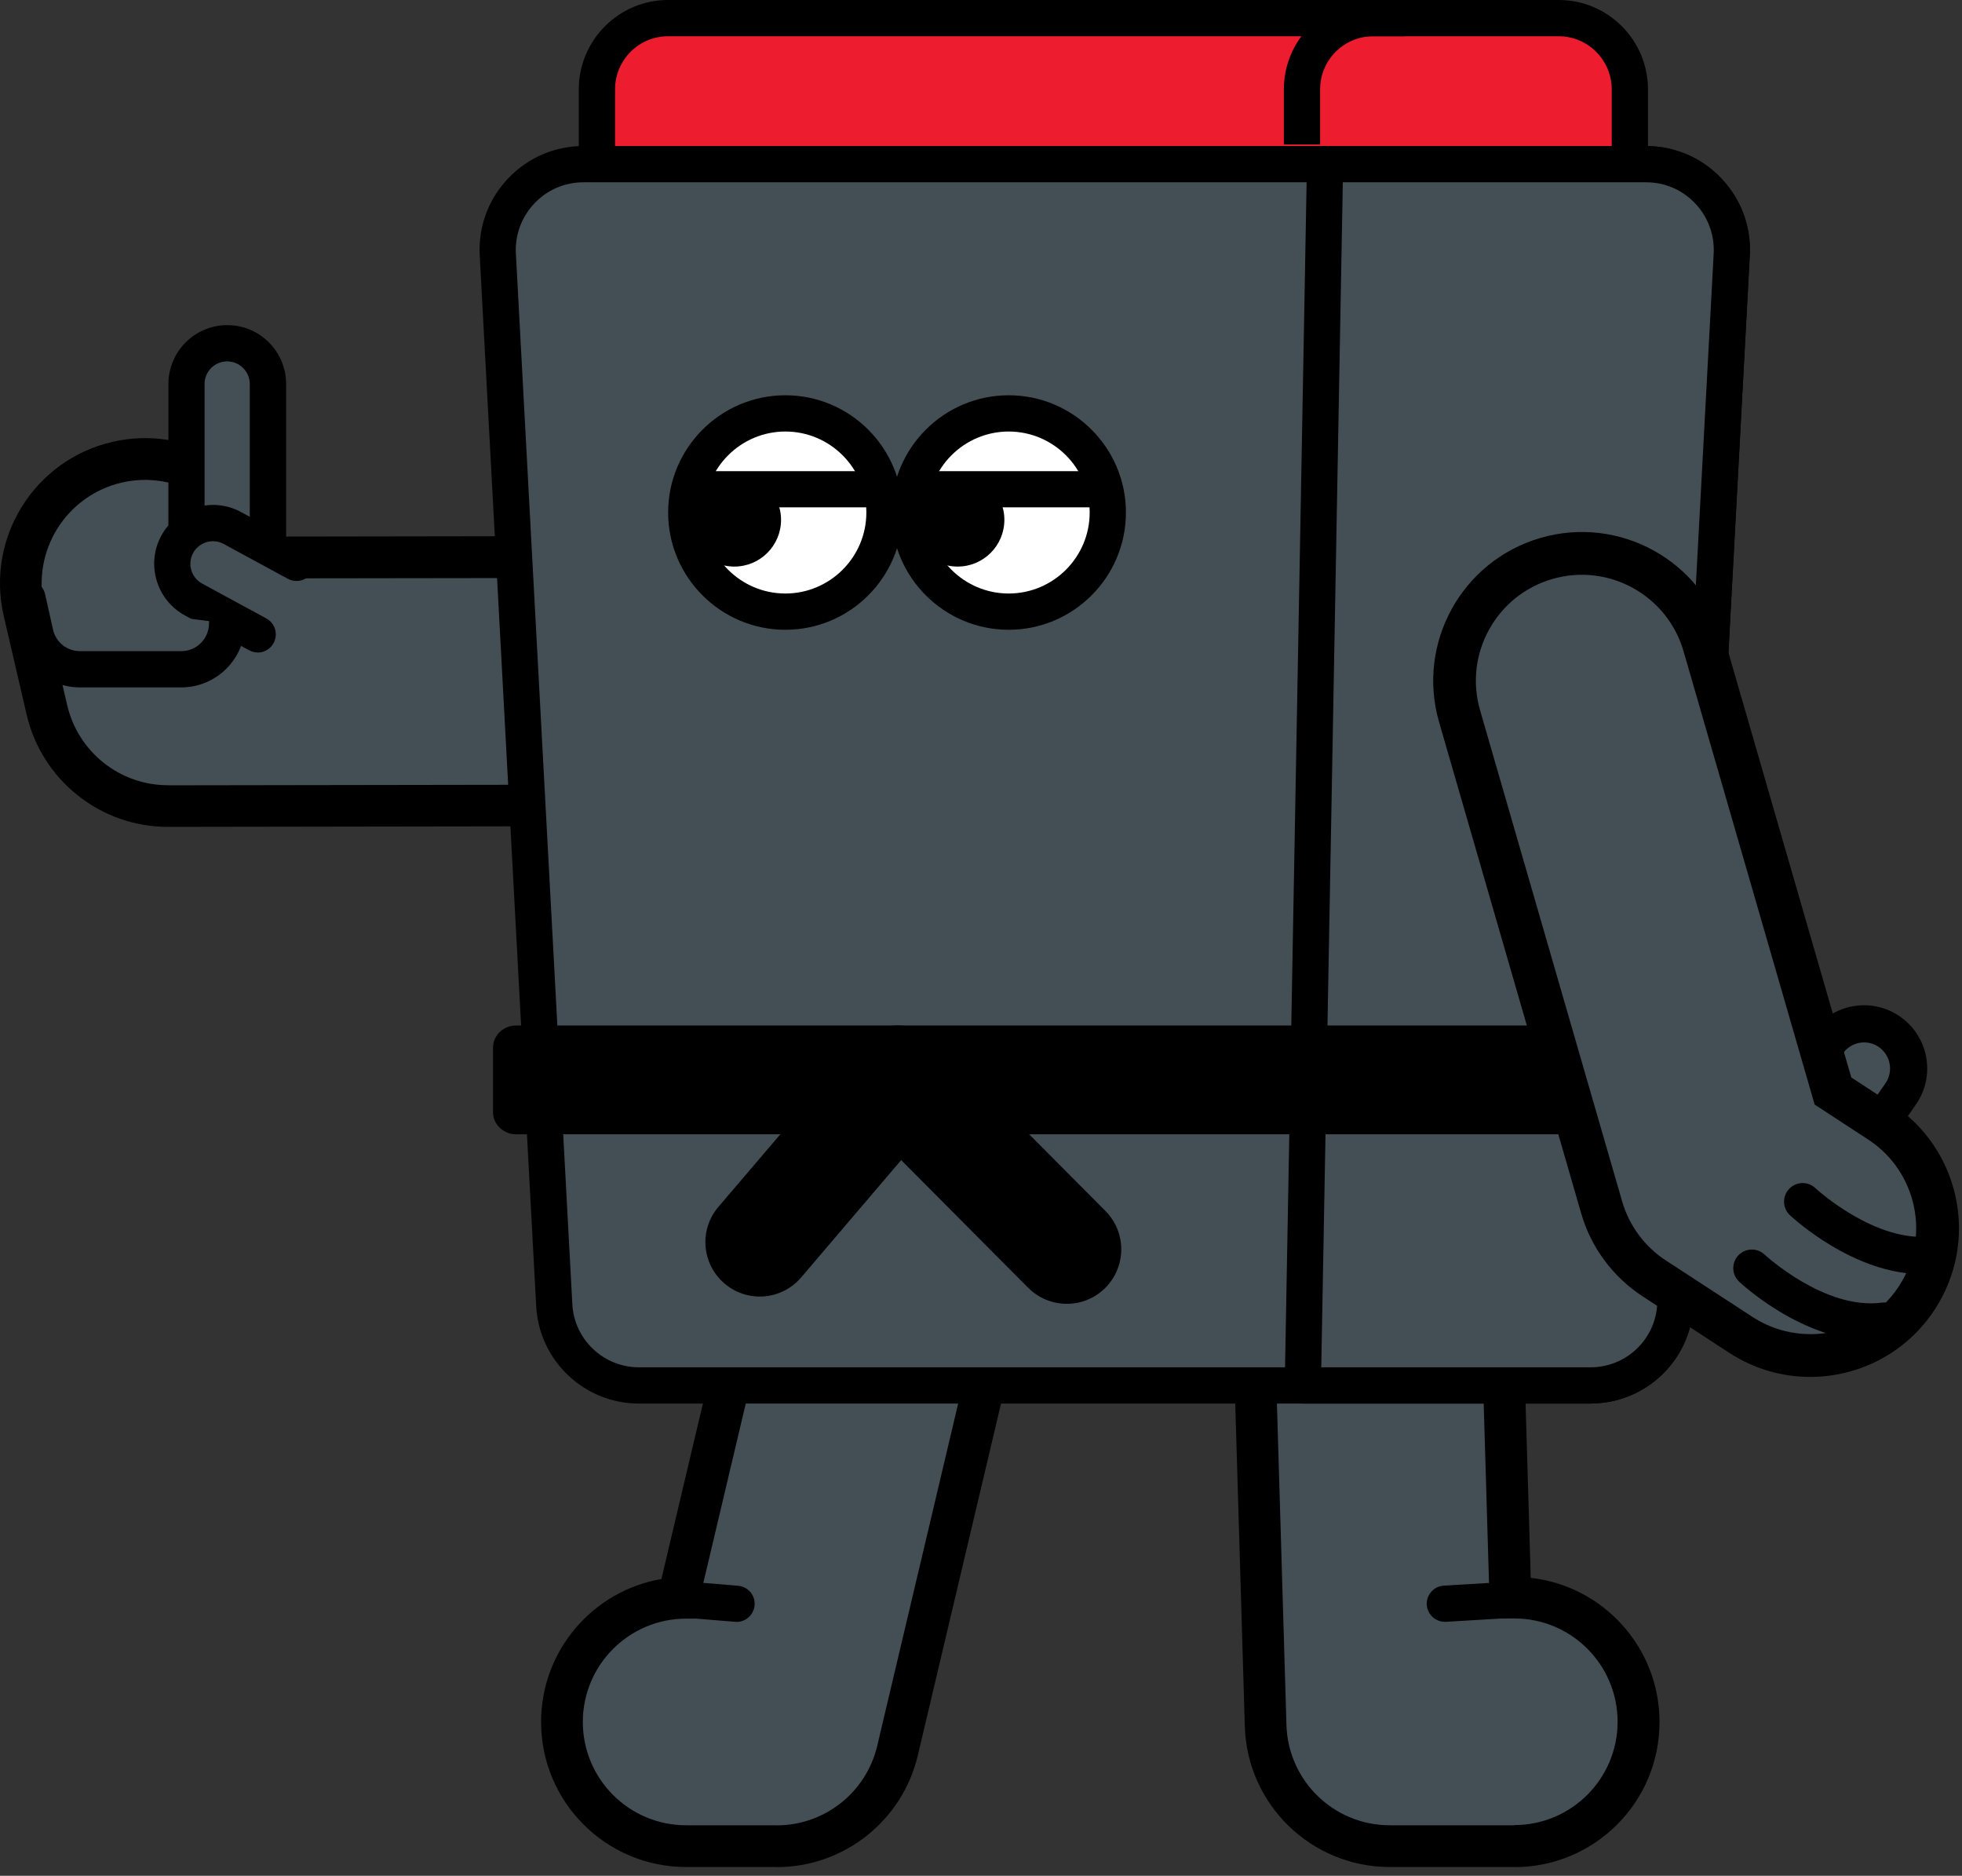 <svg width="204" height="195" viewBox="0 0 204 195" fill="none" xmlns="http://www.w3.org/2000/svg">
<rect x="0" y="0" width="204" height="195" fill="#333333" stroke="none"/>
<g clip-path="url(#clip0_392_2530)">
<path d="M97.3 109.04L80.75 179.01H71.34" fill="#444F55"/>
<path d="M80.75 194.09H71.34C63.01 194.09 56.26 187.34 56.26 179.01C56.26 171.56 61.67 165.37 68.77 164.15L82.63 105.57C84.55 97.47 92.67 92.45 100.78 94.37C108.88 96.29 113.9 104.41 111.98 112.52L95.43 182.49C93.82 189.29 87.75 194.1 80.76 194.1L80.75 194.09Z" fill="black"/>
<path d="M80.75 189.75H71.34C65.41 189.75 60.6 184.94 60.6 179.01C60.6 173.08 65.41 168.27 71.34 168.27H72.25L86.85 106.57C88.22 100.8 94 97.22 99.78 98.59C105.55 99.96 109.13 105.74 107.76 111.52L91.21 181.49C90.06 186.34 85.74 189.76 80.75 189.76V189.75Z" fill="#444F55"/>
<path d="M76.59 168.6C76.54 168.6 76.49 168.6 76.43 168.6L70.23 168.09C69.19 168 68.42 167.09 68.51 166.06C68.6 165.02 69.51 164.26 70.54 164.34L76.74 164.85C77.78 164.94 78.55 165.85 78.46 166.88C78.38 167.86 77.55 168.61 76.58 168.61L76.59 168.6Z" fill="black"/>
<path d="M142.57 113.59L144.51 179.01H157.45" fill="#444F55"/>
<path d="M157.45 194.09H144.5C136.35 194.09 129.67 187.61 129.43 179.46L127.49 114.04C127.24 105.72 133.79 98.77 142.12 98.52C142.27 98.52 142.42 98.52 142.58 98.52C150.7 98.52 157.4 104.98 157.65 113.15L159.16 164.03C166.69 164.87 172.55 171.26 172.55 179.02C172.55 187.35 165.8 194.1 157.47 194.1L157.45 194.09Z" fill="black"/>
<path d="M157.45 189.75H144.5C138.69 189.75 133.93 185.13 133.76 179.32L131.82 113.9C131.64 107.97 136.31 103.02 142.24 102.84C148.18 102.65 153.12 107.33 153.3 113.26L154.93 168.25H157.45C163.38 168.25 168.19 173.06 168.19 178.99C168.19 184.92 163.38 189.73 157.45 189.73V189.75Z" fill="#444F55"/>
<path d="M150.23 168.6C149.24 168.6 148.41 167.83 148.35 166.83C148.29 165.79 149.08 164.9 150.12 164.84L158.65 164.33C159.67 164.27 160.58 165.06 160.64 166.1C160.7 167.14 159.91 168.03 158.87 168.09L150.34 168.6C150.34 168.6 150.26 168.6 150.23 168.6Z" fill="black"/>
<path d="M62.42 70.82L17.46 70.88L15.08 60.64" fill="#444F55"/>
<path d="M17.46 85.96C10.45 85.96 4.36 81.12 2.77 74.29L0.39 64.04C-1.49 55.93 3.56 47.82 11.67 45.94C19.29 44.17 26.9 48.52 29.36 55.78L62.4 55.73H62.42C70.74 55.73 77.49 62.47 77.5 70.79C77.51 79.12 70.77 85.88 62.44 85.89L17.48 85.96H17.46Z" fill="black"/>
<path d="M17.46 81.63C12.46 81.63 8.13 78.18 6.99 73.32L4.61 63.07C3.27 57.29 6.87 51.52 12.65 50.17C18.43 48.83 24.2 52.43 25.55 58.21L26 60.13L62.41 60.08H62.43C68.36 60.08 73.17 64.88 73.17 70.81C73.17 76.74 68.38 81.56 62.44 81.57L17.48 81.64H17.46V81.63Z" fill="#444F55"/>
<path d="M27.85 56.15V39.91C27.85 37.57 25.96 35.68 23.62 35.68C21.28 35.68 19.39 37.57 19.39 39.91V56.15" fill="#444F55"/>
<path d="M27.85 58.04C26.81 58.04 25.97 57.2 25.97 56.16V39.92C25.97 38.63 24.92 37.57 23.62 37.57C22.32 37.57 21.27 38.62 21.27 39.92V56.16C21.27 57.2 20.43 58.04 19.39 58.04C18.35 58.04 17.51 57.2 17.51 56.16V39.92C17.51 36.55 20.25 33.8 23.63 33.8C27.01 33.8 29.75 36.54 29.75 39.92V56.16C29.75 57.2 28.91 58.04 27.87 58.04H27.85Z" fill="black"/>
<path d="M30.83 58.5L24.16 54.88C22.11 53.77 19.54 54.53 18.42 56.58C17.31 58.63 18.07 61.2 20.12 62.32L26.79 65.94" fill="#444F55"/>
<path d="M26.8 67.83C26.5 67.83 26.19 67.76 25.9 67.6L19.23 63.98C16.27 62.37 15.16 58.65 16.77 55.69C18.38 52.73 22.1 51.62 25.06 53.23L31.73 56.85C32.65 57.35 32.98 58.49 32.49 59.41C31.99 60.33 30.85 60.66 29.93 60.17L23.26 56.55C22.12 55.93 20.69 56.36 20.08 57.49C19.46 58.63 19.89 60.05 21.02 60.67L27.69 64.29C28.61 64.79 28.94 65.93 28.45 66.85C28.11 67.48 27.46 67.84 26.79 67.84L26.8 67.83Z" fill="black"/>
<path d="M23.62 64.81C23.62 67.44 21.49 69.58 18.85 69.58H8.32C6.09 69.58 4.16 68.03 3.67 65.85L2.85 62.18" fill="#444F55"/>
<path d="M18.85 71.46H8.32C5.18 71.46 2.51 69.32 1.83 66.26L1.01 62.59C0.78 61.57 1.42 60.57 2.44 60.34C3.45 60.11 4.46 60.75 4.69 61.77L5.51 65.44C5.81 66.77 6.96 67.69 8.32 67.69H18.85C20.44 67.69 21.73 66.4 21.73 64.81C21.73 63.77 22.57 62.93 23.61 62.93C24.65 62.93 25.49 63.77 25.49 64.81C25.49 68.48 22.51 71.46 18.84 71.46H18.85Z" fill="black"/>
<path d="M69.46 1.88H162.06C166.14 1.88 169.46 5.2 169.46 9.28V17.06H62.06V9.28C62.06 5.2 65.38 1.88 69.46 1.88Z" fill="#ED1C2E"/>
<path d="M169.47 18.95H62.06C61.02 18.95 60.18 18.11 60.18 17.07V9.29C60.18 4.17 64.35 0 69.46 0H162.07C167.19 0 171.35 4.17 171.35 9.29V17.07C171.35 18.11 170.51 18.95 169.47 18.95ZM63.95 15.18H167.58V9.29C167.58 6.25 165.11 3.77 162.07 3.77H69.46C66.42 3.77 63.95 6.24 63.95 9.29V15.18Z" fill="black"/>
<path d="M165.39 144.02H66.43C61.75 144.02 57.88 140.36 57.63 135.68L51.76 26.46C51.49 21.35 55.55 17.06 60.67 17.06H171.14C176.26 17.06 180.32 21.35 180.05 26.46L174.18 135.68C173.93 140.36 170.06 144.02 165.38 144.02H165.39Z" fill="#444F55"/>
<path d="M165.39 145.91H66.43C60.75 145.91 56.06 141.46 55.75 135.79L49.88 26.56C49.72 23.57 50.77 20.72 52.83 18.55C54.89 16.38 57.68 15.18 60.67 15.18H171.14C174.14 15.18 176.92 16.38 178.98 18.55C181.04 20.73 182.09 23.57 181.93 26.56L176.06 135.78C175.76 141.46 171.06 145.9 165.38 145.9L165.39 145.91ZM60.67 18.95C58.72 18.95 56.9 19.73 55.56 21.15C54.22 22.57 53.54 24.42 53.64 26.37L59.51 135.59C59.71 139.26 62.75 142.14 66.43 142.14H165.39C169.07 142.14 172.11 139.26 172.31 135.59L178.18 26.37C178.28 24.42 177.6 22.57 176.26 21.15C174.92 19.73 173.1 18.95 171.15 18.95H60.67Z" fill="black"/>
<path d="M165.39 144.02H135.46L137.77 17.06H171.15C176.27 17.06 180.33 21.35 180.06 26.46L174.19 135.68C173.94 140.36 170.07 144.02 165.39 144.02Z" fill="#444F55"/>
<path d="M165.39 145.91H135.46C134.95 145.91 134.47 145.71 134.12 145.35C133.77 144.99 133.57 144.5 133.58 144L135.89 17.04C135.91 16.01 136.75 15.19 137.77 15.19H171.15C174.15 15.19 176.93 16.39 178.99 18.56C181.05 20.74 182.1 23.58 181.94 26.57L176.07 135.79C175.77 141.47 171.07 145.91 165.39 145.91ZM137.38 142.14H165.39C169.07 142.14 172.11 139.26 172.31 135.59L178.18 26.37C178.28 24.42 177.6 22.57 176.26 21.15C174.92 19.73 173.1 18.95 171.15 18.95H139.62L137.38 142.14Z" fill="black"/>
<path d="M178.16 117.92H53.66C52.34 117.92 51.26 116.89 51.26 115.61V108.92C51.26 107.64 52.33 106.61 53.66 106.61H178.16C179.48 106.61 180.56 107.64 180.56 108.92V115.61C180.56 116.89 179.49 117.92 178.16 117.92Z" fill="black"/>
<path d="M110.91 135.54C109.46 135.54 108.01 134.98 106.9 133.87L93.7 120.6L83.3 132.8C81.27 135.18 77.7 135.46 75.33 133.43C72.95 131.4 72.67 127.83 74.7 125.46L89.09 108.59C90.12 107.39 91.6 106.67 93.18 106.61C94.75 106.56 96.29 107.15 97.41 108.27L114.94 125.89C117.14 128.1 117.13 131.68 114.92 133.89C113.82 134.99 112.37 135.54 110.93 135.54H110.91Z" fill="black"/>
<path d="M137.26 15.02H133.49V9.29C133.49 4.17 137.66 0 142.77 0H146.03V3.77H142.77C139.73 3.77 137.26 6.24 137.26 9.29V15.02Z" fill="black"/>
<path d="M81.66 63.59C87.354 63.59 91.97 58.974 91.97 53.28C91.97 47.586 87.354 42.97 81.66 42.97C75.966 42.97 71.35 47.586 71.35 53.28C71.35 58.974 75.966 63.59 81.66 63.59Z" fill="white"/>
<path d="M81.66 65.47C74.94 65.47 69.47 60 69.47 53.28C69.47 46.56 74.94 41.09 81.66 41.09C88.38 41.09 93.85 46.56 93.85 53.28C93.85 60 88.38 65.47 81.66 65.47ZM81.66 44.86C77.02 44.86 73.24 48.64 73.24 53.28C73.24 57.92 77.02 61.7 81.66 61.7C86.3 61.7 90.08 57.92 90.08 53.28C90.08 48.64 86.3 44.86 81.66 44.86Z" fill="black"/>
<path d="M90.35 52.74H72.91C71.87 52.74 71.03 51.9 71.03 50.86C71.03 49.82 71.87 48.98 72.91 48.98H90.35C91.39 48.98 92.23 49.82 92.23 50.86C92.23 51.9 91.39 52.74 90.35 52.74Z" fill="black"/>
<path d="M76.35 58.9C79.034 58.9 81.21 56.724 81.21 54.04C81.21 51.356 79.034 49.18 76.35 49.18C73.666 49.18 71.49 51.356 71.49 54.04C71.49 56.724 73.666 58.9 76.35 58.9Z" fill="black"/>
<path d="M104.88 63.59C110.574 63.59 115.19 58.974 115.19 53.28C115.19 47.586 110.574 42.97 104.88 42.97C99.186 42.97 94.57 47.586 94.57 53.28C94.57 58.974 99.186 63.59 104.88 63.59Z" fill="white"/>
<path d="M104.88 65.47C98.16 65.47 92.69 60 92.69 53.28C92.69 46.56 98.16 41.09 104.88 41.09C111.6 41.09 117.07 46.56 117.07 53.28C117.07 60 111.6 65.47 104.88 65.47ZM104.88 44.86C100.24 44.86 96.46 48.64 96.46 53.28C96.46 57.92 100.24 61.7 104.88 61.7C109.52 61.7 113.3 57.92 113.3 53.28C113.3 48.64 109.52 44.86 104.88 44.86Z" fill="black"/>
<path d="M113.57 52.74H96.13C95.09 52.74 94.25 51.9 94.25 50.86C94.25 49.82 95.09 48.98 96.13 48.98H113.57C114.61 48.98 115.45 49.82 115.45 50.86C115.45 51.9 114.61 52.74 113.57 52.74Z" fill="black"/>
<path d="M99.57 58.9C102.254 58.9 104.43 56.724 104.43 54.04C104.43 51.356 102.254 49.18 99.57 49.18C96.886 49.18 94.71 51.356 94.71 54.04C94.71 56.724 96.886 58.9 99.57 58.9Z" fill="black"/>
<path d="M185.23 115.32L190.01 108.44C191.47 106.34 194.36 105.81 196.46 107.27C198.56 108.73 199.09 111.62 197.63 113.72L192.85 120.6" fill="#444F55"/>
<path d="M192.85 122.54C192.47 122.54 192.09 122.43 191.75 122.19C190.87 121.58 190.66 120.38 191.26 119.5L196.04 112.62C196.89 111.39 196.58 109.71 195.36 108.85C194.77 108.44 194.05 108.28 193.34 108.41C192.63 108.54 192.01 108.94 191.6 109.53L186.82 116.41C186.21 117.29 185.01 117.51 184.13 116.9C183.25 116.29 183.04 115.09 183.64 114.21L188.42 107.33C189.42 105.89 190.92 104.92 192.65 104.61C194.38 104.3 196.12 104.68 197.56 105.68C200.54 107.75 201.28 111.85 199.21 114.82L194.43 121.7C194.05 122.24 193.45 122.53 192.84 122.53L192.85 122.54Z" fill="black"/>
<path d="M164.48 70.76L179.24 121.81L188.23 127.68" fill="#444F55"/>
<path d="M188.22 143.14C185.32 143.14 182.4 142.33 179.79 140.63L170.8 134.77C167.7 132.75 165.42 129.68 164.4 126.12L149.63 75.07C147.26 66.87 151.98 58.3 160.18 55.92C168.38 53.54 176.95 58.27 179.32 66.47L192.49 112.01L196.67 114.74C203.82 119.4 205.84 128.98 201.17 136.13C198.21 140.67 193.26 143.14 188.21 143.14H188.22Z" fill="black"/>
<path d="M188.22 138.69C186.16 138.69 184.07 138.11 182.21 136.9L173.22 131.04C171.01 129.6 169.39 127.41 168.66 124.88L153.89 73.83C152.2 67.99 155.57 61.88 161.41 60.19C167.26 58.5 173.36 61.87 175.05 67.71L188.68 114.83L194.24 118.46C199.33 121.78 200.77 128.61 197.45 133.7C195.34 136.94 191.81 138.7 188.21 138.7L188.22 138.69Z" fill="#444F55"/>
<path d="M182.16 131.83C182.16 131.83 189 138.25 195.91 137.34L182.16 131.83Z" fill="#444F55"/>
<path d="M194.53 139.36C187.44 139.36 181.11 133.51 180.83 133.24C180.05 132.51 180.01 131.29 180.74 130.51C181.47 129.73 182.69 129.69 183.47 130.42C183.55 130.49 189.74 136.2 195.64 135.42C196.7 135.28 197.67 136.02 197.81 137.08C197.95 138.14 197.21 139.11 196.15 139.25C195.61 139.32 195.07 139.36 194.53 139.36Z" fill="black"/>
<path d="M187.43 124.92C187.43 124.92 194.27 131.34 201.18 130.43L187.43 124.92Z" fill="#444F55"/>
<path d="M199.81 132.45C192.72 132.45 186.39 126.6 186.11 126.33C185.33 125.6 185.29 124.38 186.02 123.6C186.75 122.82 187.97 122.78 188.75 123.51C188.83 123.59 195.04 129.29 200.92 128.51C201.98 128.37 202.95 129.11 203.09 130.17C203.23 131.23 202.49 132.2 201.43 132.34C200.89 132.41 200.35 132.45 199.81 132.45Z" fill="black"/>
</g>
<defs>
<clipPath id="clip0_392_2530">
<rect width="203.69" height="194.09" fill="white"/>
</clipPath>
</defs>
</svg>
